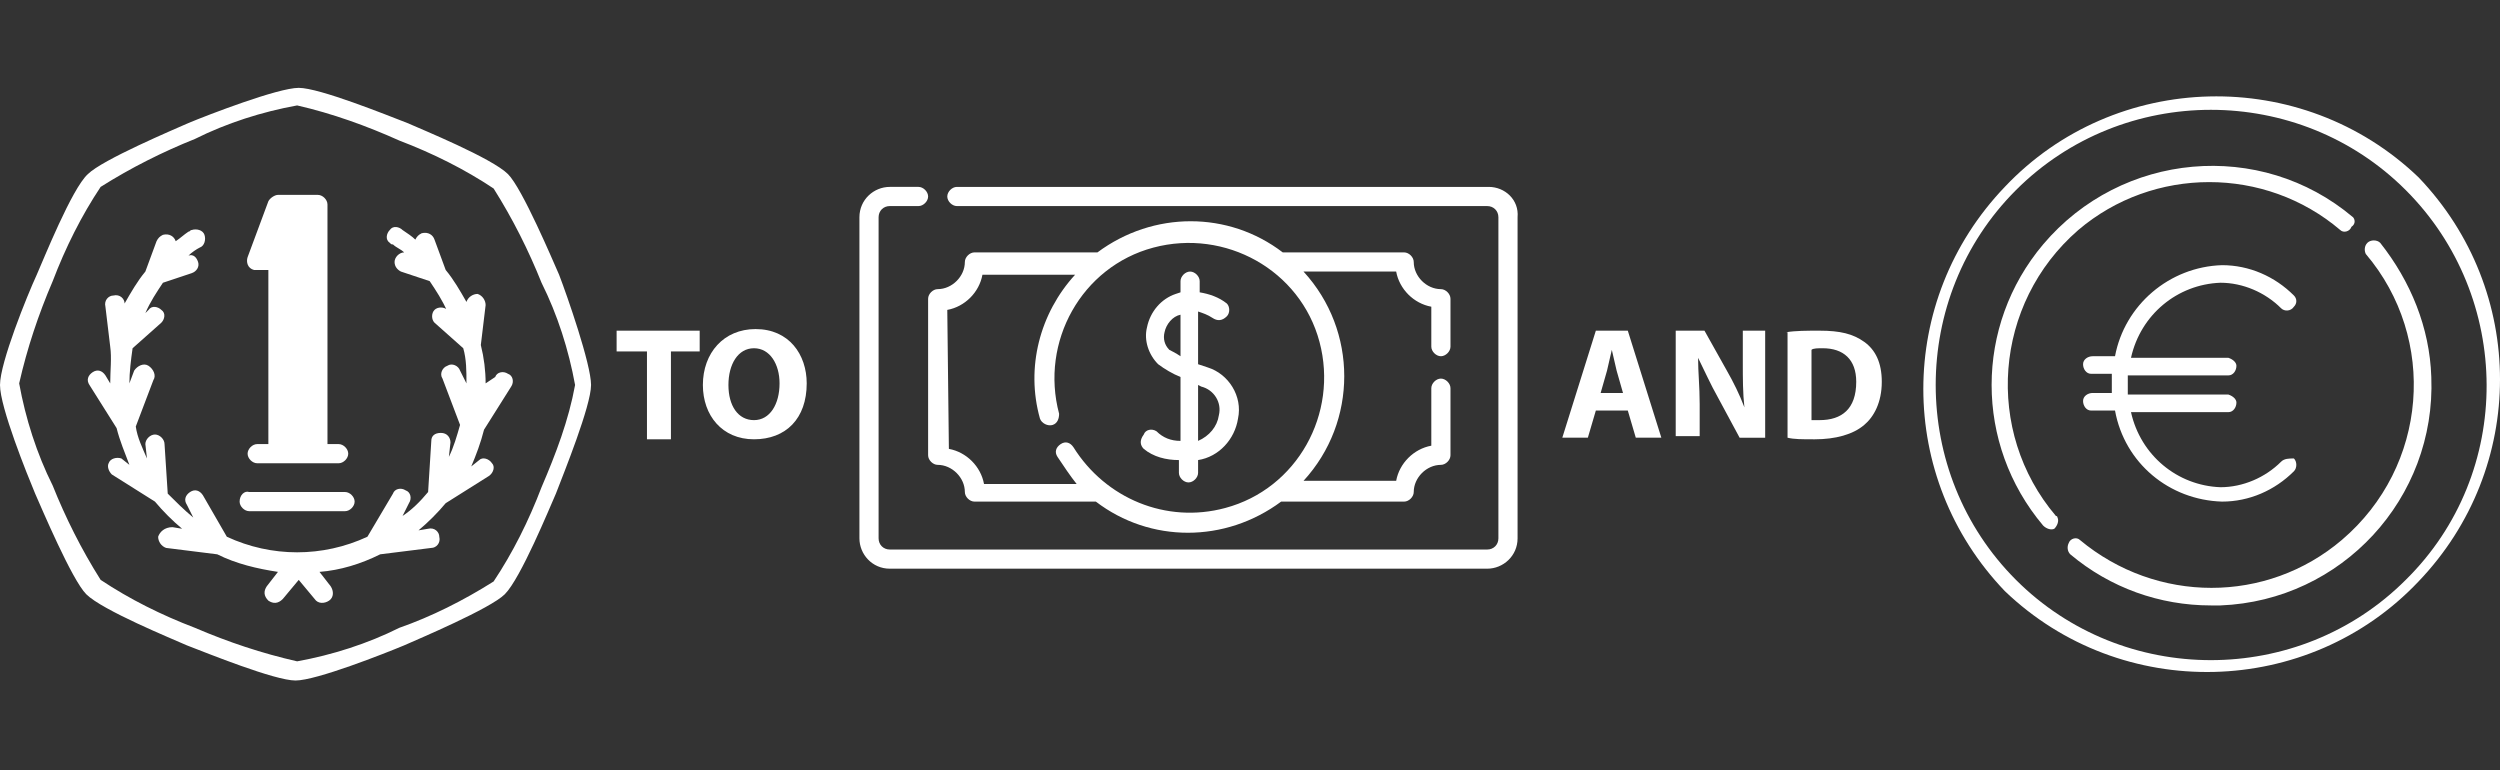 <?xml version="1.0" encoding="utf-8"?>
<!-- Generator: Adobe Illustrator 20.1.0, SVG Export Plug-In . SVG Version: 6.00 Build 0)  -->
<svg version="1.1" id="ca47cae4-542d-4a58-9395-2940003b711e"
	 xmlns="http://www.w3.org/2000/svg" xmlns:xlink="http://www.w3.org/1999/xlink" x="0px" y="0px" viewBox="0 0 156.5 48.2"
	 style="enable-background:new 0 0 156.5 48.2;" xml:space="preserve">
<rect x="0" y="0" width="156.5" height="48.2" fill="#333333" stroke="none"/>
<style type="text/css">
	.st0{fill:#FFFFFF;}
</style>
<title>iconos</title>
<g>
	<path class="st0" d="M16.1,27.8c-0.3,0-0.6,0.3-0.6,0.6s0.3,0.6,0.6,0.6l0,0h5.1c0.3,0,0.6-0.3,0.6-0.6s-0.3-0.6-0.6-0.6h-0.7v-15
		c0-0.3-0.3-0.6-0.6-0.6h-2.5c-0.2,0-0.5,0.2-0.6,0.4l-1.3,3.5c-0.1,0.3,0,0.7,0.4,0.8c0.1,0,0.1,0,0.2,0h0.7v10.9H16.1z"/>
	<path class="st0" d="M35,17.2c-0.4-0.9-2.3-5.4-3.2-6.3c-1-1-5.4-2.8-6.3-3.2c-1.3-0.5-5.5-2.2-6.8-2.2S13,7.2,11.8,7.7
		c-0.9,0.4-5.4,2.3-6.3,3.2c-1,0.9-2.8,5.4-3.2,6.3C1.7,18.5,0,22.7,0,24.1s1.7,5.6,2.2,6.8c0.4,0.9,2.3,5.4,3.2,6.3
		c1,1,5.4,2.8,6.3,3.2c1.3,0.5,5.5,2.2,6.8,2.2s5.6-1.7,6.8-2.2c0.9-0.4,5.4-2.3,6.3-3.2c1-1,2.8-5.4,3.2-6.3
		c0.5-1.3,2.2-5.5,2.2-6.8S35.5,18.5,35,17.2z M33.9,30.5c-0.8,2.1-1.8,4.1-3,5.9c-1.9,1.2-3.9,2.2-5.9,2.9c-2,1-4.2,1.7-6.4,2.1
		c-2.2-0.5-4.3-1.2-6.4-2.1c-2.1-0.8-4.1-1.8-5.9-3c-1.2-1.9-2.2-3.9-3-5.9c-1-2-1.7-4.2-2.1-6.4c0.5-2.2,1.2-4.3,2.1-6.4
		c0.8-2.1,1.8-4.1,3-5.9c1.9-1.2,3.9-2.2,5.9-3c2-1,4.2-1.7,6.4-2.1C20.8,7.1,23,7.9,25,8.8c2.1,0.8,4.1,1.8,5.9,3
		c1.2,1.9,2.2,3.9,3,5.9c1,2,1.7,4.2,2.1,6.4C35.6,26.3,34.8,28.4,33.9,30.5z"/>
	<path class="st0" d="M9.9,33.6c0,0.3,0.2,0.6,0.5,0.7c0,0,0,0,0,0l3.2,0.4c1.2,0.6,2.5,0.9,3.8,1.1l-0.7,0.9
		c-0.2,0.3-0.2,0.6,0.1,0.9c0.3,0.2,0.6,0.2,0.9-0.1l0,0l1-1.2l1,1.2c0.2,0.3,0.6,0.3,0.9,0.1c0.3-0.2,0.3-0.6,0.1-0.9l0,0l-0.7-0.9
		c1.3-0.1,2.6-0.5,3.8-1.1l3.2-0.4c0.3,0,0.6-0.3,0.5-0.7c0-0.3-0.3-0.6-0.7-0.5l-0.6,0.1c0.6-0.5,1.2-1.1,1.7-1.7l2.7-1.7
		c0.3-0.2,0.4-0.6,0.2-0.8c-0.2-0.3-0.6-0.4-0.8-0.2l0,0l-0.5,0.4c0.3-0.7,0.6-1.5,0.8-2.3l1.7-2.7c0.2-0.3,0.1-0.7-0.2-0.8
		c-0.3-0.2-0.7-0.1-0.8,0.2L30.4,24c0-0.8-0.1-1.6-0.3-2.4l0.3-2.5c0-0.3-0.2-0.6-0.5-0.7c-0.3,0-0.6,0.2-0.7,0.5
		c-0.4-0.7-0.8-1.4-1.3-2L27.2,15c-0.1-0.3-0.4-0.5-0.8-0.4c-0.2,0.1-0.3,0.2-0.4,0.4c-0.2-0.2-0.5-0.4-0.8-0.6
		c-0.2-0.2-0.6-0.3-0.8,0c-0.2,0.2-0.3,0.6,0,0.8c0.1,0.1,0.1,0.1,0.2,0.1c0.2,0.2,0.5,0.3,0.7,0.5c-0.3,0-0.6,0.3-0.6,0.6
		c0,0.3,0.2,0.5,0.4,0.6l1.8,0.6c0.4,0.6,0.8,1.2,1.1,1.9L28,19.4c-0.2-0.2-0.6-0.2-0.8,0c-0.2,0.2-0.2,0.6,0,0.8l0,0l1.8,1.6
		c0.2,0.7,0.2,1.4,0.2,2.2l-0.4-0.8c-0.1-0.3-0.5-0.5-0.8-0.3c-0.3,0.1-0.5,0.5-0.3,0.8l1.1,2.9c-0.2,0.7-0.4,1.4-0.7,2l0,0l0.1-0.9
		c0-0.3-0.2-0.6-0.6-0.6S27,27.3,27,27.6l0,0l-0.2,3.2c-0.5,0.6-1,1.1-1.6,1.5l0.4-0.8c0.2-0.3,0.1-0.7-0.2-0.8
		c-0.3-0.2-0.7-0.1-0.8,0.2L23,33.6c-2.8,1.3-6,1.3-8.8,0L12.7,31c-0.2-0.3-0.5-0.4-0.8-0.2s-0.4,0.5-0.2,0.8l0,0l0.4,0.8
		c-0.6-0.5-1.1-1-1.6-1.5l-0.2-3.1c0-0.3-0.3-0.6-0.6-0.6c-0.3,0-0.6,0.3-0.6,0.6l0,0l0.1,0.9l0,0c-0.3-0.7-0.6-1.3-0.7-2l1.1-2.9
		c0.2-0.3,0-0.7-0.3-0.9s-0.7,0-0.9,0.3l0,0L8.1,24c0-0.7,0.1-1.5,0.2-2.2l1.8-1.6c0.2-0.2,0.3-0.6,0-0.8c-0.2-0.2-0.6-0.3-0.8,0
		l-0.2,0.2c0.3-0.7,0.7-1.3,1.1-1.9l1.8-0.6c0.3-0.1,0.5-0.4,0.4-0.7c-0.1-0.3-0.3-0.5-0.6-0.4c0.2-0.2,0.5-0.4,0.7-0.5
		c0.3-0.1,0.4-0.5,0.3-0.8c-0.1-0.3-0.5-0.4-0.8-0.3c-0.1,0-0.1,0.1-0.2,0.1c-0.3,0.2-0.5,0.4-0.8,0.6c-0.1-0.3-0.4-0.5-0.8-0.4
		c-0.2,0.1-0.3,0.2-0.4,0.4l-0.7,1.9c-0.5,0.6-0.9,1.3-1.3,2c0-0.3-0.3-0.6-0.7-0.5c-0.3,0-0.6,0.3-0.5,0.7l0.3,2.5
		C7,22.4,6.9,23.2,6.9,24l-0.3-0.5c-0.2-0.3-0.5-0.4-0.8-0.2c-0.3,0.2-0.4,0.5-0.2,0.8l1.7,2.7c0.2,0.8,0.5,1.5,0.8,2.3l-0.5-0.4
		c-0.3-0.1-0.7,0-0.8,0.3c-0.1,0.2,0,0.5,0.2,0.7l2.7,1.7c0.5,0.6,1.1,1.2,1.7,1.7l-0.6-0.1C10.3,33,10,33.3,9.9,33.6
		C9.9,33.6,9.9,33.6,9.9,33.6z"/>
	<path class="st0" d="M15,31.4c0,0.3,0.3,0.6,0.6,0.6h6c0.3,0,0.6-0.3,0.6-0.6c0-0.3-0.3-0.6-0.6-0.6l0,0h-6
		C15.3,30.7,15,31,15,31.4C15,31.3,15,31.4,15,31.4z"/>
</g>
<g>
	<path class="st0" d="M58.1,28.5c0,0.3,0.3,0.6,0.6,0.6c0.9,0,1.7,0.8,1.7,1.7c0,0.3,0.3,0.6,0.6,0.6l0,0h7.6
		c3.4,2.6,8.1,2.6,11.6,0h7.7c0.3,0,0.6-0.3,0.6-0.6l0,0c0-0.9,0.8-1.7,1.7-1.7c0.3,0,0.6-0.3,0.6-0.6l0,0v-4.2
		c0-0.3-0.3-0.6-0.6-0.6s-0.6,0.3-0.6,0.6v3.6c-1.1,0.2-2,1.1-2.2,2.2h-5.8c3.4-3.7,3.4-9.4,0-13.1h5.8c0.2,1.1,1.1,2,2.2,2.2v2.5
		c0,0.3,0.3,0.6,0.6,0.6c0.3,0,0.6-0.3,0.6-0.6v-3c0-0.3-0.3-0.6-0.6-0.6l0,0c-0.9,0-1.7-0.8-1.7-1.7c0-0.3-0.3-0.6-0.6-0.6l0,0
		h-7.6c-3.4-2.6-8.1-2.6-11.6,0H61c-0.3,0-0.6,0.3-0.6,0.6c0,0,0,0,0,0c0,0.9-0.8,1.7-1.7,1.7c0,0,0,0,0,0c-0.3,0-0.6,0.3-0.6,0.6
		l0,0L58.1,28.5z M59.3,19.4c1.1-0.2,2-1.1,2.2-2.2h5.8c-2.2,2.4-3.1,5.8-2.2,9c0.1,0.3,0.5,0.5,0.8,0.4c0.3-0.1,0.4-0.4,0.4-0.7
		c-1.2-4.5,1.4-9.2,5.9-10.4c4.5-1.2,9.2,1.4,10.4,5.9s-1.4,9.2-5.9,10.4c-3.7,1-7.5-0.6-9.5-3.8c-0.2-0.3-0.5-0.4-0.8-0.2
		c-0.3,0.2-0.4,0.5-0.2,0.8l0,0c0.4,0.6,0.8,1.2,1.2,1.7h-5.8c-0.2-1.1-1.1-2-2.2-2.2L59.3,19.4z"/>
	<path class="st0" d="M71.6,28.1c0.6,0.5,1.4,0.7,2.2,0.7v0.8c0,0.3,0.3,0.6,0.6,0.6s0.6-0.3,0.6-0.6l0,0v-0.8
		c1.3-0.2,2.3-1.3,2.5-2.6c0.3-1.4-0.6-2.8-1.9-3.2L75,22.8v-3.3c0.3,0.1,0.6,0.2,0.9,0.4c0.3,0.2,0.6,0.2,0.9-0.1
		c0.2-0.2,0.2-0.6,0-0.8c-0.5-0.4-1.1-0.6-1.7-0.7v-0.7c0-0.3-0.3-0.6-0.6-0.6s-0.6,0.3-0.6,0.6v0.7l-0.3,0.1
		c-0.9,0.3-1.6,1.1-1.8,2.1c-0.2,0.8,0.1,1.7,0.7,2.3c0.4,0.3,0.9,0.6,1.4,0.8v4c-0.6,0-1.1-0.2-1.5-0.6c-0.3-0.2-0.7-0.1-0.8,0.2
		C71.3,27.6,71.4,27.9,71.6,28.1L71.6,28.1z M73.2,21.9c-0.3-0.3-0.4-0.7-0.3-1.1c0.1-0.5,0.5-1,1-1.1v2.6
		C73.6,22.1,73.4,22,73.2,21.9L73.2,21.9z M75.2,24.2c0.8,0.2,1.3,1,1.1,1.8c-0.1,0.7-0.6,1.3-1.3,1.6v-3.5L75.2,24.2L75.2,24.2z"/>
	<path class="st0" d="M93.2,11.7H59.9c-0.3,0-0.6,0.3-0.6,0.6c0,0.3,0.3,0.6,0.6,0.6c0,0,0,0,0,0h33.2c0.4,0,0.7,0.3,0.7,0.7
		c0,0,0,0,0,0v20.1c0,0.4-0.3,0.7-0.7,0.7l0,0H55.7c-0.4,0-0.7-0.3-0.7-0.7V13.6c0-0.4,0.3-0.7,0.7-0.7h1.8c0.3,0,0.6-0.3,0.6-0.6
		c0-0.3-0.3-0.6-0.6-0.6c0,0,0,0,0,0h-1.8c-1,0-1.9,0.8-1.9,1.9v20.1c0,1,0.8,1.9,1.9,1.9h37.4c1,0,1.9-0.8,1.9-1.9l0,0V13.6
		C95.1,12.5,94.2,11.7,93.2,11.7C93.2,11.7,93.2,11.7,93.2,11.7z"/>
</g>
<g>
	<path class="st0" d="M151.4,11.1c-7.3-7-19-6.7-25.9,0.6c-6.8,7.1-6.8,18.2,0,25.3c7.3,7,19,6.7,25.9-0.6
		C158.2,29.3,158.2,18.2,151.4,11.1z M150.6,36.3c-6.7,6.7-17.7,6.7-24.4,0s-6.7-17.7,0-24.4s17.7-6.7,24.4,0S157.4,29.6,150.6,36.3
		L150.6,36.3z"/>
	<path class="st0" d="M147.3,13.6c-5.8-4.9-14.5-4.1-19.4,1.7c-4.3,5.1-4.3,12.5,0,17.6c0.2,0.2,0.5,0.3,0.7,0.2
		c0.2-0.2,0.3-0.5,0.2-0.7c0,0,0-0.1-0.1-0.1c-4.5-5.3-3.9-13.3,1.4-17.9c4.7-4,11.7-4,16.4,0c0.2,0.2,0.6,0.1,0.7-0.2
		C147.5,14,147.4,13.7,147.3,13.6L147.3,13.6z"/>
	<path class="st0" d="M149,15.2c-0.2-0.2-0.6-0.2-0.8,0c-0.2,0.2-0.2,0.5-0.1,0.7c4.5,5.3,3.9,13.3-1.5,17.9c-4.7,4-11.6,4-16.4,0
		c-0.2-0.2-0.6-0.1-0.7,0.2c-0.1,0.2-0.1,0.5,0.1,0.7c2.5,2.1,5.6,3.2,8.8,3.2h0.6c7.6-0.3,13.5-6.7,13.2-14.3
		C152.1,20.5,150.9,17.6,149,15.2L149,15.2z"/>
	<path class="st0" d="M142.8,28.9c-1,1-2.4,1.6-3.8,1.6c-2.7-0.1-5-2-5.6-4.7h6.1c0.3,0,0.5-0.3,0.5-0.6c0-0.2-0.2-0.4-0.5-0.5h-6.3
		c0-0.2,0-0.4,0-0.6s0-0.4,0-0.6h6.3c0.3,0,0.5-0.3,0.5-0.6c0-0.2-0.2-0.4-0.5-0.5h-6.1c0.6-2.7,2.9-4.6,5.6-4.7
		c1.4,0,2.8,0.6,3.8,1.6c0.2,0.2,0.6,0.2,0.8-0.1c0.2-0.2,0.2-0.5,0-0.7c-1.2-1.2-2.8-1.9-4.5-1.9c-3.3,0.1-6.1,2.5-6.7,5.7H131
		c-0.3,0-0.6,0.2-0.6,0.5c0,0.3,0.2,0.6,0.5,0.6c0,0,0.1,0,0.1,0h1.2c0,0.2,0,0.4,0,0.6c0,0.2,0,0.4,0,0.6H131
		c-0.3,0-0.6,0.2-0.6,0.5c0,0.3,0.2,0.6,0.5,0.6c0,0,0.1,0,0.1,0h1.4c0.6,3.3,3.4,5.6,6.7,5.7c1.7,0,3.3-0.7,4.5-1.9
		c0.2-0.2,0.2-0.6,0-0.8C143.3,28.7,143,28.7,142.8,28.9L142.8,28.9z"/>
</g>
<g>
	<path class="st0" d="M40.4,22h-1.8v-1.3h5.2V22H42v5.5h-1.5V22z"/>
	<path class="st0" d="M50.5,24c0,2.2-1.3,3.5-3.3,3.5c-2,0-3.2-1.5-3.2-3.4c0-2,1.3-3.5,3.3-3.5C49.4,20.6,50.5,22.2,50.5,24z
		 M45.6,24.1c0,1.3,0.6,2.2,1.6,2.2c1,0,1.6-1,1.6-2.3c0-1.2-0.6-2.2-1.6-2.2C46.2,21.8,45.6,22.8,45.6,24.1z"/>
</g>
<g>
	<path class="st0" d="M99.9,25.7l-0.5,1.7h-1.6l2.1-6.7h2l2.1,6.7h-1.6l-0.5-1.7H99.9z M101.6,24.6l-0.4-1.4
		c-0.1-0.4-0.2-0.9-0.3-1.3h0c-0.1,0.4-0.2,0.9-0.3,1.3l-0.4,1.4H101.6z"/>
	<path class="st0" d="M104.9,27.4v-6.7h1.8l1.4,2.5c0.4,0.7,0.8,1.5,1.1,2.3h0c-0.1-0.9-0.1-1.8-0.1-2.8v-2h1.4v6.7h-1.6l-1.4-2.6
		c-0.4-0.7-0.8-1.6-1.2-2.4l0,0c0,0.9,0.1,1.8,0.1,2.9v2H104.9z"/>
	<path class="st0" d="M111.8,20.8c0.6-0.1,1.3-0.1,2.1-0.1c1.3,0,2.1,0.2,2.8,0.7c0.7,0.5,1.1,1.3,1.1,2.5c0,1.3-0.5,2.2-1.1,2.7
		c-0.7,0.6-1.8,0.9-3.1,0.9c-0.8,0-1.3,0-1.7-0.1V20.8z M113.4,26.3c0.1,0,0.3,0,0.5,0c1.4,0,2.3-0.7,2.3-2.4c0-1.4-0.8-2.1-2.1-2.1
		c-0.3,0-0.6,0-0.7,0.1V26.3z"/>
</g>
</svg>
